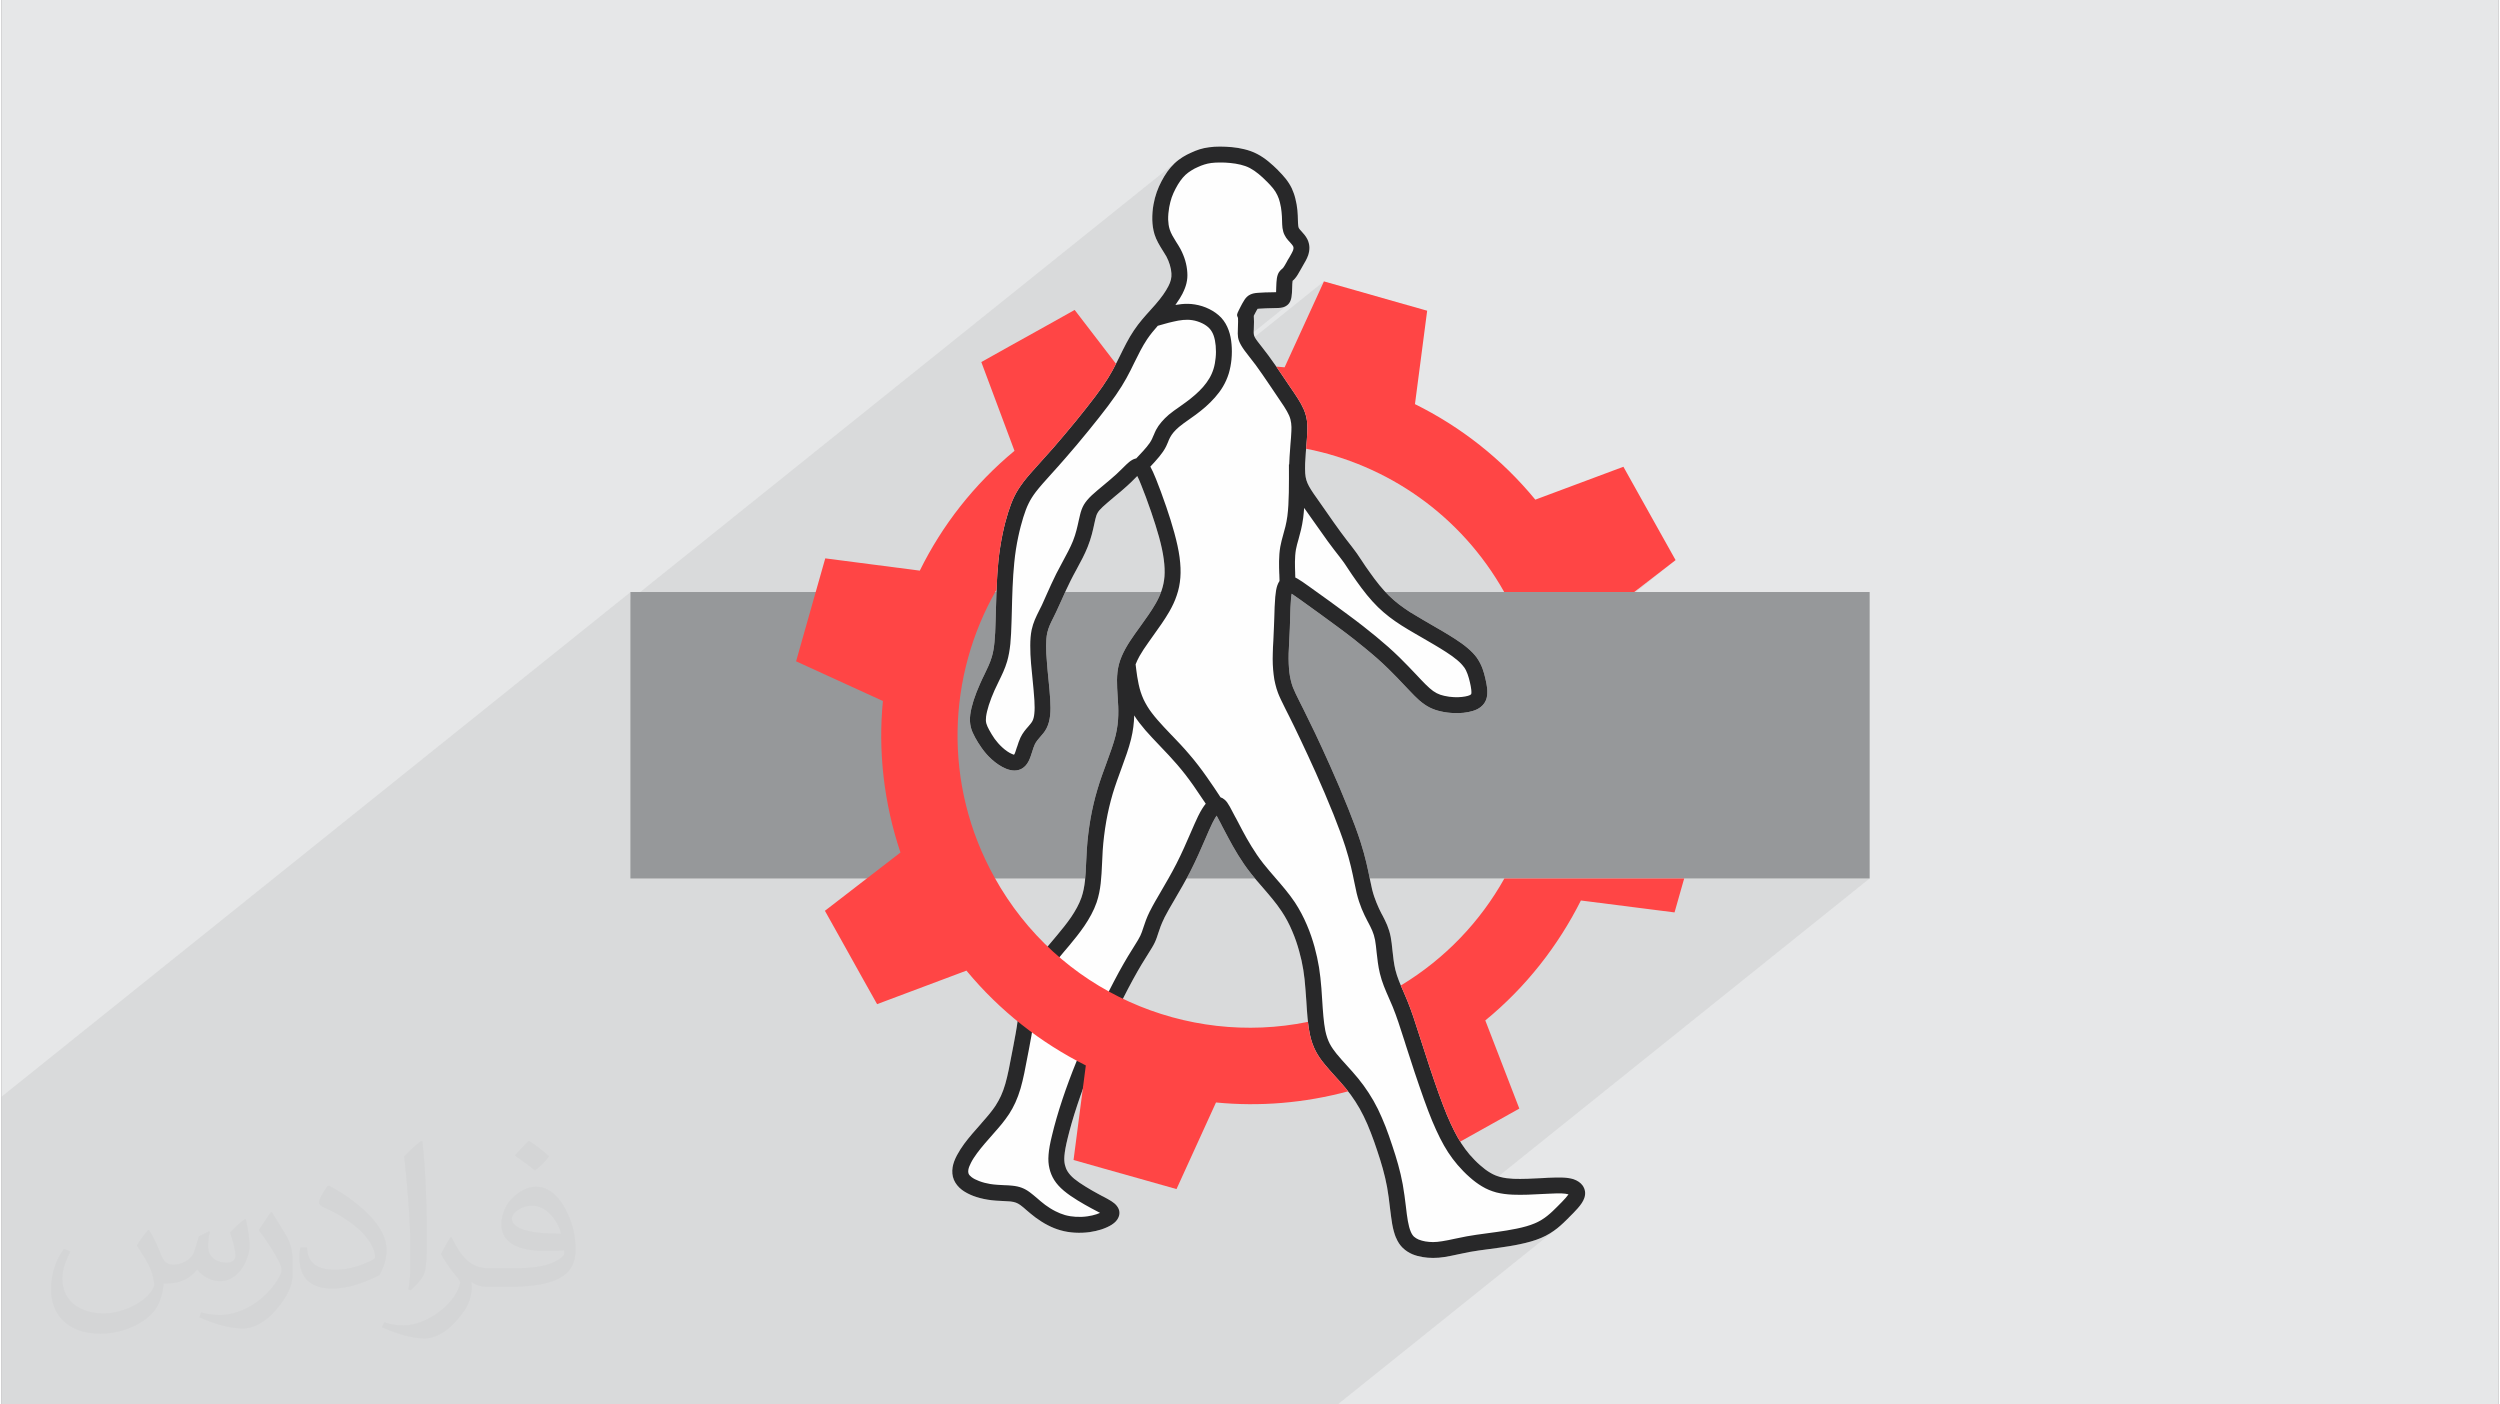 <?xml version="1.0" encoding="UTF-8"?>
<!DOCTYPE svg PUBLIC "-//W3C//DTD SVG 1.0//EN" "http://www.w3.org/TR/2001/REC-SVG-20010904/DTD/svg10.dtd">
<!-- Creator: CorelDRAW 2017 -->
<svg xmlns="http://www.w3.org/2000/svg" xml:space="preserve" width="356px" height="200px" version="1.0" shape-rendering="geometricPrecision" text-rendering="geometricPrecision" image-rendering="optimizeQuality" fill-rule="evenodd" clip-rule="evenodd"
viewBox="0 0 35600 20025"
 xmlns:xlink="http://www.w3.org/1999/xlink">
 <rect x="0" y="0" width="35600" height="20025" fill="#808080" stroke="none"/>
 <g id="Layer_x0020_1">
  <g id="_2216088033312">
   <path fill="#E6E7E8" d="M0 0l35600 0 0 20025 -35600 0 0 -20025z"/>
   <path fill="#373435" fill-opacity="0.031" d="M2102 17538c67,103 111,202 155,311 31,64 48,183 198,183 44,0 107,-14 163,-45 63,-33 111,-82 135,-159l61 -201 145 -72 10 10c-19,76 -24,148 -24,206 0,169 145,233 262,233 68,0 128,-33 128,-95 0,-81 -34,-216 -78,-338 68,-68 136,-136 214,-191l12 6c34,144 53,286 53,381 0,92 -41,195 -75,263 -70,132 -194,237 -344,237 -114,0 -240,-57 -327,-163l-5 0c-83,101 -209,194 -412,194l-63 0c-10,134 -39,229 -82,313 -122,237 -480,404 -817,404 -470,0 -705,-272 -705,-632 0,-223 72,-431 184,-577l92 37c-70,134 -116,261 -116,385 0,338 274,499 591,499 293,0 657,-188 722,-404 -24,-237 -114,-348 -250,-565 42,-72 95,-144 160,-220l13 0zm5414 -1273c99,62 196,136 290,221 -53,74 -118,142 -201,201 -94,-76 -189,-142 -286,-212 66,-74 131,-146 197,-210zm51 925c-160,0 -291,105 -291,183 0,167 320,219 702,217 -48,-196 -215,-400 -411,-400zm-359 894c208,0 390,-6 528,-41 155,-39 286,-118 286,-171 0,-15 0,-31 -5,-46 -87,9 -186,9 -274,9 -281,0 -496,-64 -581,-223 -22,-43 -36,-93 -36,-148 0,-153 65,-303 181,-406 97,-84 204,-138 313,-138 196,0 354,159 463,408 60,136 101,292 101,490 0,132 -36,243 -118,326 -153,148 -434,204 -865,204l-197 0 0 0 -51 0c-106,0 -184,-19 -244,-66l-10 0c2,24 5,49 5,72 0,97 -32,220 -97,319 -192,286 -400,410 -579,410 -182,0 -405,-70 -606,-161l36 -70c66,27 155,45 279,45 325,0 751,-313 804,-617 -12,-25 -33,-58 -65,-93 -94,-113 -155,-208 -211,-307 49,-95 92,-171 134,-239l16 -2c139,282 265,445 546,445l43 0 0 0 204 0zm-1406 299c24,-130 26,-276 26,-412l0 -202c0,-377 -48,-925 -87,-1281 68,-75 163,-161 238,-219l21 6c51,449 64,971 64,1450 0,126 -5,250 -17,340 -8,114 -73,200 -214,332l-31 -14zm-1447 -596c7,177 94,317 397,317 189,0 349,-49 526,-133 31,-15 48,-33 48,-50 0,-111 -84,-257 -228,-391 -138,-126 -322,-237 -494,-311 -58,-25 -77,-52 -77,-76 0,-52 68,-159 123,-235l20 -2c196,103 416,255 579,426 148,157 240,315 240,488 0,128 -39,250 -102,361 -216,109 -446,191 -674,191 -276,0 -465,-129 -465,-434 0,-33 0,-85 12,-151l95 0zm-500 -502l172 278c63,103 121,214 121,391l0 227c0,183 -117,379 -306,572 -147,132 -278,188 -399,188 -180,0 -386,-56 -623,-159l26 -70c76,21 163,37 270,37 341,-2 690,-251 850,-556 19,-35 27,-68 27,-91 0,-35 -20,-74 -34,-109 -87,-165 -184,-315 -291,-453 56,-88 111,-173 172,-257l15 2z"/>
   <path fill="#373435" fill-opacity="0.078" d="M8840 20025l23 0 48 0 126 0 51 0 0 0 114 0 72 0 51 0 9 0 44 0 55 0 10 0 76 0 5 0 0 0 13 0 77 0 73 0 102 0 177 0 35 0 88 0 74 0 12 0 213 0 8 0 72 0 51 0 68 0 102 0 6 0 40 0 158 0 8 0 37 0 10 0 52 0 14 0 48 0 25 0 192 0 53 0 89 0 75 0 34 0 60 0 1 0 45 0 126 0 34 0 114 0 39 0 32 0 19 0 0 0 80 0 59 0 6 0 85 0 3 0 24 0 75 0 34 0 139 0 24 0 34 0 39 0 35 0 16 0 0 0 161 0 1 0 55 0 1 0 53 0 219 0 408 0 11 0 72 0 47 0 0 0 92 0 183 0 413 0 0 0 4 0 427 0 169 0 140 0 116 0 235 0 187 0 203 0 217 0 59 0 53 0 83 0 120 0 107 0 7 0 296 0 36 0 188 0 0 0 86 0 51 0 120 0 14 0 40 0 76 0 0 0 121 0 20 0 94 0 139 0 125 0 42 0 82 0 104 0 87 0 41 0 143 0 13 0 65 0 162 0 9 0 36 0 207 0 5 0 88 0 0 0 38 0 0 0 25 0 2635 -2114 497 -399 23 -18 21 -19 21 -19 21 -19 19 -19 20 -19 18 -18 19 -18 0 -1 18 -18 17 -17 17 -17 17 -17 16 -17 15 -16 15 -16 14 -15 1 -2 16 -18 15 -19 13 -18 13 -18 11 -18 10 -18 8 -18 7 -18 0 0 0 -1 0 -1 0 0 1 -1 0 -1 0 0 1 -1 6 -24 3 -24 1 -23 -2 -22 -5 -22 -7 -21 -10 -20 -12 -19 0 0 -12 -14 -12 -14 -15 -13 -15 -11 -16 -10 -18 -10 -19 -8 -19 -8 -9 -3 -17 -4 -17 -5 -18 -3 -19 -3 -20 -3 -21 -2 -21 -1 -23 -1 -21 -1 -22 0 -23 0 -24 0 -25 1 -26 1 -27 1 -28 1 -87 5 -51 2 -52 3 -54 2 -53 2 -53 2 -52 0 -50 0 -48 -1 -26 -2 -25 -2 -24 -2 -23 -3 -23 -3 -22 -4 -21 -5 -21 -5 -19 -5 -11 -3 5294 -4248 -5207 0 -1919 0 -11 -50 -11 -56 -13 -59 -15 -63 -16 -67 -20 -71 -21 -75 -25 -81 -18 -54 -19 -56 -21 -58 -22 -60 -22 -60 -12 -33 4606 -3696 -590 455 -1854 0 -121 -203 -131 -193 -140 -183 -149 -174 -157 -164 -164 -155 -172 -144 -178 -134 -185 -124 -190 -114 -196 -103 -200 -92 -205 -81 -209 -71 -212 -59 -215 -49 3 -36 2 -26 2 -26 2 -25 2 -26 2 -25 1 -26 0 0 2 -26 1 -27 0 -19 1 -18 0 -19 0 -18 -1 -19 -1 -18 -1 -19 -2 -19 -3 -20 -3 -20 -5 -21 0 0 -5 -21 -6 -21 -7 -22 -1 0 -8 -22 0 -1 -9 -23 -18 -37 -20 -38 -22 -39 -25 -40 -25 -41 -28 -41 -29 -42 -29 -43 -106 -157 -11 -16 -11 -16 -3 -4 -8 -13 -10 -14 0 0 72 -57 561 -1225 -988 793 -3 -6 -4 -12 -3 -11 -2 -12 -1 -12 0 -13 0 -2 0 -2 479 -385 15 -13 12 -16 11 -17 9 -19 7 -22 5 -25 3 -15 1 -15 2 -17 1 -17 1 -17 1 -18 0 -18 1 -16 0 -3 0 -13 1 -14 0 -14 1 -12 0 -13 1 -11 1 -10 2 -9 0 -1 0 -1 0 0 1 -1 0 0 0 -1 -500 402 0 0 0 -1 -406 325 0 -1 403 -324 -1 0 -1 1 -1 0 0 0 -1 0 538 -431 11 -13 10 -13 10 -14 9 -15 10 -15 9 -16 9 -17 10 -17 38 -67 11 -18 10 -18 11 -19 10 -18 9 -19 9 -18 8 -20 7 -19 4 -14 4 -14 3 -15 2 -14 2 -14 1 -14 1 -14 0 -13 -1 -15 -2 -14 -2 -15 -4 -14 -3 -14 -5 -13 -5 -14 -6 -13 -10 -18 -10 -16 -10 -15 -11 -15 -11 -14 -11 -13 -12 -12 -11 -13 -18 -20 -4 -4 -2 -3 -3 -4 -2 -3 -3 -3 -2 -3 -2 -3 -1 -3 -1 -3 -2 -3 -1 -3 -1 -4 -1 -4 -1 -4 0 -5 -1 -4 -1 -9 -1 -9 0 -9 -1 -10 0 -11 -1 -12 0 -12 -1 -12 0 -16 -1 -16 0 -16 -1 -17 -1 -18 -1 -17 -1 -19 -2 -18 0 -1 -2 -20 -3 -21 -3 -21 -3 -21 -4 -21 -4 -21 -5 -21 -5 -20 -5 -19 -5 -19 -6 -19 -6 -18 -7 -19 -7 -18 -7 -18 -8 -17 -10 -19 -9 -18 -10 -17 -11 -18 -11 -17 -12 -17 -12 -16 -13 -17 -12 -15 -13 -16 -13 -15 -14 -15 -13 -14 -14 -15 -15 -15 -15 -15 0 -1 -15 -15 -16 -15 -16 -15 -16 -15 -17 -16 -18 -15 -17 -15 -18 -15 -20 -16 -19 -15 -20 -15 -21 -14 -20 -13 -21 -13 -22 -13 -21 -11 -23 -11 -22 -11 -23 -9 -22 -9 -23 -8 -23 -7 -23 -6 -23 -6 -22 -6 -23 -4 -22 -5 -22 -3 -22 -4 -23 -3 -22 -2 -22 -3 -22 -2 -21 -1 -21 -2 -22 -1 -21 -1 -21 -1 -21 0 -20 0 -21 0 -20 1 -21 0 -19 2 -19 1 -19 2 -19 2 -18 2 -18 2 -18 3 -18 4 -17 3 -16 4 -17 4 -16 5 -16 4 -15 5 -15 5 -15 6 -15 5 -15 6 -15 6 -15 7 -14 7 -15 6 -15 8 -15 7 -15 8 -15 8 -15 8 -15 8 -14 9 -15 10 -16 10 -15 11 -15 11 -15 11 -7801 6260 0 -110 -8966 7193 0 111 0 7 0 33 0 50 0 79 0 115 0 7 0 2 0 26 0 58 0 51 0 28 0 112 0 32 0 26 0 106 0 81 0 73 0 168 0 84 0 145 0 1 0 6 0 202 0 17 0 129 0 46 0 0 0 17 0 2 0 145 0 41 0 60 0 0 0 27 0 48 0 7 0 48 0 0 0 11 0 37 0 70 0 25 0 25 0 23 0 39 0 37 0 41 0 1 0 35 0 12 0 16 0 27 0 99 0 29 0 93 0 34 0 1 0 6 0 1 0 32 0 30 0 27 0 10 0 55 0 34 0 26 0 10 0 2 0 34 0 2 0 16 0 3 0 1 0 2 0 1 0 1 0 0 0 0 0 3 0 31 0 22 0 3 0 15 0 20 0 48 0 14 0 53 0 13 0 34 0 9 0 22 0 6 0 74 0 10 0 45 0 72 0 9 0 9 0 2 0 1 0 77 0 1 0 21 0 0 0 98 0 3 0 21 0 8 0 32 0 8 0 1 0 7 0 8 0 2 0 3 0 27 0 2 0 34 0 0 0 79 0 9 0 49 0 3 0 9 0 6 0 10 0 5 0 4 0 10 0 26 0 62 0 2 0 57 0 41 0 13 14 0 52 0 180 0 37 0 36 0 169 0 1 0 116 0 49 0 168 0 44 0 15 0 72 0 61 0 118 0 9 0 59 0 30 0 100 0 43 0 35 0 58 0 108 0 43 0 31 0 2 0 5 0 19 0 39 0 28 0 70 0 52 0 72 0 78 0 27 0 54 0 20 0 64 0 148 0 4 0 49 0 47 0 136 0 32 0 45 0 62 0 56 0 13 0 20 0 0 0 17 0 3 0 36 0 38 0 6 0 35 0 22 0 18 0 38 0 4 0 9 0 26 0 49 0 1 0 23 0 4 0 133 0 5 0 5 0 150 0 166 0 9 0 74 0 16 0 2 0 72 0 0 0 49 0 104 0 6 0 20 0 56 0 8 0 66 0 41 0 7 0 7 0 166 0 30 0 4 0 90 0 5 0 120 0 42 0 82 0 8 0 12 0 38 0 63 0 21 0 11 0 181 0 19 0 74 0 62 0 44 0 169 0 12 0 12 0 5 0 25 0 103 0 69 0 87 0 34 0 3 0 147 0 92 0 8 0 48 0 24 0 5 0 0 0 17 0 22 0 141 0 85 0 39 0 157 0 99 0 65 0 37 0 2 0 103 0 63 0 28 0 44 0 3 0 51 0 80 0 27 0 1 0 7 0 14 0 2 0 47 0 1 0 51 0 1 0 28 0 117 0 3 0 93 0 14 0 16 0 27 0 80 0 7 0 1 0 29 0 116 0 17 0 1 0 23 0 35 0 79 0 28 0 1 0 1 0 43 0 61 0 74 0 27 0 0 0 97 0 14 0 7 0 59 0 17 0 2 0 7 0 38 0 71 0 4 0 125 0 32 0 9 0 75 0 87 0 58 0zm10184 0l0 0 0 0zm-394 -16388l-667 535 652 -523 15 -12zm-229 465l-476 382 -69 55m-3 196l479 -385m68 -229l1 -19m7 -100l1 0 0 0 3 -3 4 -3 3 -3 4 -3 3 -4 4 -4 5 -4 4 -5"/>
   <g>
    <rect fill="#96989A" x="8966" y="8441" width="17669" height="4084"/>
    <path fill="#FEFEFE" fill-rule="nonzero" d="M16437 3335c-19,-63 -28,-130 -30,-198 -2,-77 5,-153 17,-221 11,-63 27,-121 46,-176 20,-56 42,-106 67,-153 25,-49 54,-96 86,-142l0 0c31,-42 64,-81 101,-116 38,-36 78,-65 119,-91 38,-24 79,-44 119,-62 39,-18 78,-34 119,-47 42,-13 86,-23 136,-29 47,-7 100,-10 156,-10 54,0 112,3 169,8 59,6 119,15 178,30 61,15 123,36 182,67 58,30 113,68 164,110 48,39 93,82 133,121l0 1c40,40 76,79 109,120 35,44 64,89 88,139 21,46 39,96 51,147 14,54 24,112 29,166l0 1c5,50 6,96 7,137 1,33 2,63 5,84 2,13 4,23 8,30 4,8 10,16 19,26l18 20c30,33 62,68 86,116 17,35 26,73 28,112 1,36 -5,74 -17,112 -18,52 -46,100 -75,149l-38 67c-26,46 -49,88 -78,120 -12,14 -21,22 -30,29 -1,1 -2,1 -2,4 -4,22 -5,59 -6,96 -1,49 -3,98 -10,136 -13,70 -41,108 -94,134 -38,17 -73,19 -122,20l-41 1c-64,2 -146,3 -203,8l-23 2 0 1c-9,13 -22,37 -35,62l-19 37 0 2c2,19 3,48 3,82 -1,39 -2,82 -3,116l-1 9c-1,39 -2,66 17,99 17,31 54,78 99,135 27,34 57,72 95,124 68,91 134,190 200,287l106 157c80,116 153,222 196,321 27,63 40,118 47,171 6,50 6,99 4,149 -3,72 -8,137 -14,207l-7 85c-4,56 -8,113 -10,160 -1,50 -2,99 1,141 3,38 8,69 17,98 8,28 21,56 38,88 34,62 88,138 155,232 13,20 98,139 98,140 62,90 129,185 197,278 58,79 113,150 155,203l40 53c33,43 46,63 76,108l33 49c26,41 64,97 109,159 43,62 92,127 139,185 46,57 92,107 138,152 47,46 94,86 143,124 50,38 102,74 157,110 55,34 119,72 191,114l91 53c122,70 253,146 358,214 70,45 130,88 180,131 54,45 98,91 133,139l0 1c36,51 61,102 80,153 18,47 30,96 41,143 11,46 20,92 25,136 5,51 4,99 -7,142 -14,52 -42,93 -82,125 -33,27 -72,46 -117,59 -39,12 -83,21 -132,26 -45,4 -94,6 -146,3 -57,-2 -119,-10 -179,-24 -54,-12 -107,-30 -157,-55 -54,-28 -102,-62 -150,-104 -44,-39 -87,-83 -134,-133l-65 -68c-72,-77 -152,-161 -239,-246 -54,-53 -107,-102 -159,-148 -49,-43 -104,-90 -164,-139 -61,-51 -118,-97 -176,-142 -63,-49 -135,-104 -222,-168 -64,-48 -151,-112 -243,-178 -121,-88 -225,-163 -297,-214 -50,-35 -89,-63 -118,-82 -4,19 -6,41 -9,66 -7,79 -10,186 -13,292l-4 133c-3,72 -6,132 -9,187 -3,65 -7,125 -8,175 -1,50 -1,98 1,145 2,42 5,84 10,127 5,39 11,75 20,110 8,35 18,68 30,100 22,56 49,110 99,211l0 0 52 103c44,89 101,204 165,338 63,134 136,290 215,468 86,192 177,405 258,608 68,169 129,332 175,475 71,221 104,388 132,524 11,55 21,104 33,154 18,72 40,135 63,191 23,58 47,107 70,152l16 29c47,92 90,174 116,305 11,57 18,123 25,193 10,90 20,188 41,274 26,107 71,210 117,314 17,39 34,78 55,130 61,149 111,305 176,509l19 59c39,123 83,258 123,379 44,131 88,262 130,378 40,111 78,210 115,301 37,87 71,162 105,229 34,67 68,127 103,181 35,54 73,105 116,156 46,53 97,106 150,152 46,41 94,78 142,106 48,29 95,49 147,62 54,15 115,22 185,26 124,5 280,-3 413,-10l87 -5c77,-3 141,-5 196,-3 62,2 112,9 156,22l9 3c53,19 97,48 126,88l0 0c35,50 47,109 26,175 -1,2 -2,3 -2,5 -16,48 -50,96 -93,145l0 0c-38,43 -82,88 -130,135l0 1c-49,48 -101,100 -162,149 -65,51 -140,100 -233,139 -90,38 -193,66 -298,88 -101,22 -204,37 -294,50l-155 21c-100,13 -186,25 -270,40 -45,9 -104,21 -160,33l0 0c-71,15 -138,30 -198,39 -56,9 -109,13 -162,13 -52,0 -101,-4 -148,-12 -50,-8 -99,-21 -146,-40 -50,-21 -97,-51 -138,-90 -40,-39 -72,-86 -97,-147l-1 0c-22,-54 -40,-118 -54,-197 -11,-67 -21,-144 -31,-226 -11,-98 -24,-203 -41,-296 -16,-88 -37,-176 -61,-263 -25,-90 -52,-176 -81,-261 -28,-85 -58,-171 -91,-255 -31,-81 -65,-160 -102,-235 -36,-74 -75,-142 -117,-207 -42,-65 -87,-127 -136,-186 -49,-60 -105,-122 -160,-182 -51,-57 -101,-112 -143,-164 -49,-60 -92,-119 -127,-187 -36,-70 -65,-148 -85,-246 -28,-137 -39,-307 -49,-473 -4,-51 -7,-103 -12,-161 -7,-102 -17,-193 -31,-280 -14,-88 -33,-174 -59,-266 -25,-92 -57,-188 -99,-285 -40,-96 -90,-192 -151,-283 -77,-117 -175,-230 -269,-339 -60,-69 -120,-137 -169,-201 -71,-89 -131,-179 -185,-266 -54,-88 -98,-168 -137,-241 -44,-81 -72,-137 -98,-185l1 0c-28,-53 -52,-99 -70,-132 -17,25 -36,59 -60,106 -31,64 -66,143 -104,233 -60,139 -131,301 -207,450 -69,136 -151,276 -224,401 -60,102 -114,195 -151,268l1 0c-45,91 -67,156 -85,212 -16,50 -30,94 -53,142 -23,48 -53,95 -94,160 -51,81 -121,192 -215,364 -87,160 -199,379 -312,619 -100,208 -198,426 -279,624 -79,192 -145,371 -198,531 -66,196 -112,363 -143,490 -27,110 -41,189 -46,250 -4,54 -1,93 7,128 8,34 20,66 40,97 21,33 50,66 91,101 45,37 105,78 168,116 63,40 130,76 186,107l54 29 0 -1c97,52 160,85 199,134 44,55 51,112 24,171 -17,39 -51,73 -98,103 -37,23 -87,46 -144,65 -50,16 -106,29 -167,38 -66,9 -138,12 -210,8 -67,-4 -136,-14 -202,-33 -63,-17 -124,-42 -180,-71 -66,-33 -125,-72 -177,-110 -51,-38 -95,-76 -135,-110 -29,-26 -56,-49 -81,-67 -22,-16 -42,-28 -64,-36 -22,-9 -48,-14 -80,-18 -29,-3 -64,-4 -101,-6 -69,-3 -146,-6 -227,-20 -68,-11 -138,-29 -200,-52 -63,-24 -120,-54 -165,-88 -53,-41 -91,-89 -114,-143 -23,-56 -28,-115 -18,-179l0 0c9,-55 31,-113 62,-171 29,-55 65,-110 104,-164 71,-95 156,-192 234,-279l20 -24c38,-43 74,-84 108,-126 32,-40 62,-79 88,-119l0 -1c26,-40 50,-84 73,-133 23,-51 44,-107 62,-170 35,-121 65,-278 92,-424l22 -113c25,-132 48,-252 62,-361 5,-36 9,-80 14,-123 10,-93 20,-183 41,-275l0 0c16,-69 37,-136 66,-204 29,-67 64,-133 108,-200 68,-105 155,-209 260,-333l73 -87c66,-79 138,-167 201,-259 60,-89 114,-184 148,-282 51,-150 59,-317 66,-497 3,-65 6,-130 10,-188 9,-142 27,-290 53,-441 25,-138 57,-279 99,-417 38,-130 85,-255 129,-375 51,-141 101,-275 129,-390 25,-105 36,-200 38,-287 3,-88 -2,-173 -8,-253l-1 -15c-10,-167 -20,-313 19,-462 21,-78 54,-152 95,-226 39,-70 86,-140 137,-212l72 -100c77,-107 157,-218 216,-321 37,-64 67,-127 88,-192 21,-62 35,-127 41,-199 5,-73 2,-153 -10,-243 -12,-95 -35,-200 -68,-321 -30,-108 -70,-234 -112,-357 -50,-146 -102,-285 -142,-383 -22,-56 -40,-98 -56,-128l-45 45c-27,27 -57,58 -99,95 -52,48 -120,105 -186,159 -60,51 -118,99 -163,141 -36,34 -58,59 -72,84 -14,23 -23,51 -32,88 -3,11 -9,40 -16,71 -19,90 -44,202 -94,327 -42,106 -100,214 -159,322 -30,55 -60,110 -86,163 -47,93 -90,190 -129,278 -24,54 -46,104 -75,164 -18,38 -29,60 -40,82 -39,77 -71,142 -88,219 -11,53 -15,113 -16,180 0,69 4,149 12,236 6,85 13,155 20,224 11,110 22,218 27,310 5,83 6,157 -1,222 -8,71 -24,134 -52,188 -26,50 -58,86 -90,122 -28,32 -58,66 -77,107 -14,29 -25,65 -36,100l0 0c-31,99 -62,196 -149,245 -67,38 -146,33 -225,1 -70,-28 -144,-79 -206,-135 -54,-49 -101,-104 -140,-159 -39,-54 -70,-106 -95,-152 -27,-50 -48,-94 -61,-146 -13,-54 -17,-110 -8,-181 8,-60 25,-131 48,-203 25,-77 57,-158 91,-234 23,-53 42,-91 60,-128 42,-87 83,-170 108,-256 19,-62 30,-129 38,-209 9,-84 13,-181 16,-300l4 -138c6,-224 12,-491 36,-721 15,-143 36,-272 60,-387 24,-116 51,-217 78,-302 27,-86 54,-159 88,-229 34,-70 75,-134 127,-203l0 -1c63,-83 142,-170 240,-279 62,-69 132,-146 197,-220 98,-114 211,-247 319,-379 101,-125 198,-247 274,-348 77,-102 134,-185 181,-261 46,-74 82,-141 117,-211 26,-50 38,-75 51,-102 60,-122 123,-251 200,-365 75,-112 158,-204 234,-288 28,-32 56,-62 73,-82 42,-48 79,-95 111,-140 30,-43 55,-84 74,-121l0 0c17,-33 29,-63 36,-94 7,-28 9,-57 7,-90 -2,-35 -9,-76 -22,-118 -12,-41 -29,-82 -50,-122 -15,-27 -34,-58 -54,-88 -44,-71 -89,-143 -117,-233z"/>
    <path fill="#282829" fill-rule="nonzero" d="M16437 3335c-19,-63 -28,-130 -30,-198 -2,-77 5,-153 17,-221 11,-63 27,-121 46,-176 20,-56 42,-106 67,-153 25,-49 54,-96 86,-142l0 0c31,-42 64,-81 101,-116 38,-36 78,-65 119,-91 38,-24 79,-44 119,-62 39,-18 78,-34 119,-47 42,-13 86,-23 136,-29 47,-7 100,-10 156,-10 54,0 112,3 169,8 59,6 119,15 178,30 61,15 123,36 182,67 58,30 113,68 164,110 48,39 93,82 133,121l0 1c40,40 76,79 109,120 35,44 64,89 88,139 21,46 39,96 51,147 14,54 24,112 29,166l0 1c5,50 6,96 7,137 1,33 2,63 5,84 2,13 4,23 8,30 4,8 10,16 19,26l18 20c30,33 62,68 86,116 17,35 26,73 28,112 1,36 -5,74 -17,112 -18,52 -46,100 -75,149l-38 67c-26,46 -49,88 -78,120 -12,14 -21,22 -30,29 -1,1 -2,1 -2,4 -4,22 -5,59 -6,96 -1,49 -3,98 -10,136 -13,70 -41,108 -94,134 -38,17 -73,19 -122,20l-41 1c-64,2 -146,3 -203,8l-23 2 0 1c-9,13 -22,37 -35,62l-19 37 0 2c2,19 3,48 3,82 -1,39 -2,82 -3,116l-1 9c-1,39 -2,66 17,99 17,31 54,78 99,135 27,34 57,72 95,124 68,91 134,190 200,287l106 157c80,116 153,222 196,321 27,63 40,118 47,171 6,50 6,99 4,149 -3,72 -8,137 -14,207l-7 85c-4,56 -8,113 -10,160 -1,50 -2,99 1,141 3,38 8,69 17,98 8,28 21,56 38,88 34,62 88,138 155,232 13,20 98,139 98,140 62,90 129,185 197,278 58,79 113,150 155,203l40 53c33,43 46,63 76,108l33 49c26,41 64,97 109,159 43,62 92,127 139,185 46,57 92,107 138,152 47,46 94,86 143,124 50,38 102,74 157,110 55,34 119,72 191,114l91 53c122,70 253,146 358,214 70,45 130,88 180,131 54,45 98,91 133,139l0 1c36,51 61,102 80,153 18,47 30,96 41,143 11,46 20,92 25,136 5,51 4,99 -7,142 -14,52 -42,93 -82,125 -33,27 -72,46 -117,59 -39,12 -83,21 -132,26 -45,4 -94,6 -146,3 -57,-2 -119,-10 -179,-24 -54,-12 -107,-30 -157,-55 -54,-28 -102,-62 -150,-104 -44,-39 -87,-83 -134,-133l-65 -68c-72,-77 -152,-161 -239,-246 -54,-53 -107,-102 -159,-148 -49,-43 -104,-90 -164,-139 -61,-51 -118,-97 -176,-142 -63,-49 -135,-104 -222,-168 -64,-48 -151,-112 -243,-178 -121,-88 -225,-163 -297,-214 -50,-35 -89,-63 -118,-82 -4,19 -6,41 -9,66 -7,79 -10,186 -13,292l-4 133c-3,72 -6,132 -9,187 -3,65 -7,125 -8,175 -1,50 -1,98 1,145 2,42 5,84 10,127 5,39 11,75 20,110 8,35 18,68 30,100 22,56 49,110 99,211l0 0 52 103c44,89 101,204 165,338 63,134 136,290 215,468 86,192 177,405 258,608 68,169 129,332 175,475 71,221 104,388 132,524 11,55 21,104 33,154 18,72 40,135 63,191 23,58 47,107 70,152l16 29c47,92 90,174 116,305 11,57 18,123 25,193 10,90 20,188 41,274 26,107 71,210 117,314 17,39 34,78 55,130 61,149 111,305 176,509l19 59c39,123 83,258 123,379 44,131 88,262 130,378 40,111 78,210 115,301 37,87 71,162 105,229 34,67 68,127 103,181 35,54 73,105 116,156 46,53 97,106 150,152 46,41 94,78 142,106 48,29 95,49 147,62 54,15 115,22 185,26 124,5 280,-3 413,-10l87 -5c77,-3 141,-5 196,-3 62,2 112,9 156,22l9 3c53,19 97,48 126,88l0 0c35,50 47,109 26,175 -1,2 -2,3 -2,5 -16,48 -50,96 -93,145l0 0c-38,43 -82,88 -130,135l0 1c-49,48 -101,100 -162,149 -65,51 -140,100 -233,139 -90,38 -193,66 -298,88 -101,22 -204,37 -294,50l-155 21c-100,13 -186,25 -270,40 -45,9 -104,21 -160,33l0 0c-71,15 -138,30 -198,39 -56,9 -109,13 -162,13 -52,0 -101,-4 -148,-12 -50,-8 -99,-21 -146,-40 -50,-21 -97,-51 -138,-90 -40,-39 -72,-86 -97,-147l-1 0c-22,-54 -40,-118 -54,-197 -11,-67 -21,-144 -31,-226 -11,-98 -24,-203 -41,-296 -16,-88 -37,-176 -61,-263 -25,-90 -52,-176 -81,-261 -28,-85 -58,-171 -91,-255 -31,-81 -65,-160 -102,-235 -36,-74 -75,-142 -117,-207 -42,-65 -87,-127 -136,-186 -49,-60 -105,-122 -160,-182 -51,-57 -101,-112 -143,-164 -49,-60 -92,-119 -127,-187 -36,-70 -65,-148 -85,-246 -28,-137 -39,-307 -49,-473 -4,-51 -7,-103 -12,-161 -7,-102 -17,-193 -31,-280 -14,-88 -33,-174 -59,-266 -25,-92 -57,-188 -99,-285 -40,-96 -90,-192 -151,-283 -77,-117 -175,-230 -269,-339 -60,-69 -120,-137 -169,-201 -71,-89 -131,-179 -185,-266 -54,-88 -98,-168 -137,-241 -44,-81 -72,-137 -98,-185l1 0c-28,-53 -52,-99 -70,-132 -17,25 -36,59 -60,106 -31,64 -66,143 -104,233 -60,139 -131,301 -207,450 -69,136 -151,276 -224,401 -60,102 -114,195 -151,268l1 0c-45,91 -67,156 -85,212 -16,50 -30,94 -53,142 -23,48 -53,95 -94,160 -51,81 -121,192 -215,364 -87,160 -199,379 -312,619 -100,208 -198,426 -279,624 -79,192 -145,371 -198,531 -66,196 -112,363 -143,490 -27,110 -41,189 -46,250 -4,54 -1,93 7,128 8,34 20,66 40,97 21,33 50,66 91,101 45,37 105,78 168,116 63,40 130,76 186,107l54 29 0 -1c97,52 160,85 199,134 44,55 51,112 24,171 -17,39 -51,73 -98,103 -37,23 -87,46 -144,65 -50,16 -106,29 -167,38 -66,9 -138,12 -210,8 -67,-4 -136,-14 -202,-33 -63,-17 -124,-42 -180,-71 -66,-33 -125,-72 -177,-110 -51,-38 -95,-76 -135,-110 -29,-26 -56,-49 -81,-67 -22,-16 -42,-28 -64,-36 -22,-9 -48,-14 -80,-18 -29,-3 -64,-4 -101,-6 -69,-3 -146,-6 -227,-20 -68,-11 -138,-29 -200,-52 -63,-24 -120,-54 -165,-88 -53,-41 -91,-89 -114,-143 -23,-56 -28,-115 -18,-179l0 0c9,-55 31,-113 62,-171 29,-55 65,-110 104,-164 71,-95 156,-192 234,-279l20 -24c38,-43 74,-84 108,-126 32,-40 62,-79 88,-119l0 -1c26,-40 50,-84 73,-133 23,-51 44,-107 62,-170 35,-121 65,-278 92,-424l22 -113c25,-132 48,-252 62,-361 5,-36 9,-80 14,-123 10,-93 20,-183 41,-275l0 0c16,-69 37,-136 66,-204 29,-67 64,-133 108,-200 68,-105 155,-209 260,-333l73 -87c66,-79 138,-167 201,-259 60,-89 114,-184 148,-282 51,-150 59,-317 66,-497 3,-65 6,-130 10,-188 9,-142 27,-290 53,-441 25,-138 57,-279 99,-417 38,-130 85,-255 129,-375 51,-141 101,-275 129,-390 25,-105 36,-200 38,-287 3,-88 -2,-173 -8,-253l-1 -15c-10,-167 -20,-313 19,-462 21,-78 54,-152 95,-226 39,-70 86,-140 137,-212l72 -100c77,-107 157,-218 216,-321 37,-64 67,-127 88,-192 21,-62 35,-127 41,-199 5,-73 2,-153 -10,-243 -12,-95 -35,-200 -68,-321 -30,-108 -70,-234 -112,-357 -50,-146 -102,-285 -142,-383 -22,-56 -40,-98 -56,-128l-45 45c-27,27 -57,58 -99,95 -52,48 -120,105 -186,159 -60,51 -118,99 -163,141 -36,34 -58,59 -72,84 -14,23 -23,51 -32,88 -3,11 -9,40 -16,71 -19,90 -44,202 -94,327 -42,106 -100,214 -159,322 -30,55 -60,110 -86,163 -47,93 -90,190 -129,278 -24,54 -46,104 -75,164 -18,38 -29,60 -40,82 -39,77 -71,142 -88,219 -11,53 -15,113 -16,180 0,69 4,149 12,236 6,85 13,155 20,224 11,110 22,218 27,310 5,83 6,157 -1,222 -8,71 -24,134 -52,188 -26,50 -58,86 -90,122 -28,32 -58,66 -77,107 -14,29 -25,65 -36,100l0 0c-31,99 -62,196 -149,245 -67,38 -146,33 -225,1 -70,-28 -144,-79 -206,-135 -54,-49 -101,-104 -140,-159 -39,-54 -70,-106 -95,-152 -27,-50 -48,-94 -61,-146 -13,-54 -17,-110 -8,-181 8,-60 25,-131 48,-203 25,-77 57,-158 91,-234 23,-53 42,-91 60,-128 42,-87 83,-170 108,-256 19,-62 30,-129 38,-209 9,-84 13,-181 16,-300l4 -138c6,-224 12,-491 36,-721 15,-143 36,-272 60,-387 24,-116 51,-217 78,-302 27,-86 54,-159 88,-229 34,-70 75,-134 127,-203l0 -1c63,-83 142,-170 240,-279 62,-69 132,-146 197,-220 98,-114 211,-247 319,-379 101,-125 198,-247 274,-348 77,-102 134,-185 181,-261 46,-74 82,-141 117,-211 26,-50 38,-75 51,-102 60,-122 123,-251 200,-365 75,-112 158,-204 234,-288 28,-32 56,-62 73,-82 42,-48 79,-95 111,-140 30,-43 55,-84 74,-121l0 0c17,-33 29,-63 36,-94 7,-28 9,-57 7,-90 -2,-35 -9,-76 -22,-118 -12,-41 -29,-82 -50,-122 -15,-27 -34,-58 -54,-88 -44,-71 -89,-143 -117,-233zm2135 3907c-4,51 -8,100 -14,145 -17,126 -43,218 -66,301 -15,51 -28,98 -37,146 -20,115 -14,246 -11,331l0 11c1,22 2,41 2,58 10,5 20,10 30,16 42,24 94,60 168,113 89,63 201,143 298,214 77,55 160,117 245,180 86,63 159,119 226,171 72,56 130,103 182,146 53,44 108,91 169,144 57,51 113,102 167,155 80,78 167,170 246,253l0 0 64 68c44,46 83,86 120,118 33,30 67,54 102,72 33,17 69,29 106,37 47,11 94,17 139,19l0 0c41,2 79,1 113,-3 33,-3 62,-9 87,-16 19,-6 33,-12 41,-19 3,-2 5,-5 6,-8 3,-13 3,-34 0,-59 -3,-33 -11,-70 -20,-109 -9,-38 -19,-77 -33,-115 -13,-36 -29,-70 -51,-100l-1 0c-24,-33 -55,-66 -95,-99 -43,-37 -95,-74 -157,-114 -103,-67 -230,-140 -347,-208l-92 -53c-70,-40 -134,-79 -198,-119 -63,-40 -120,-80 -175,-122 -56,-43 -109,-89 -162,-140 -52,-51 -103,-108 -156,-172 -51,-63 -103,-132 -148,-196 -45,-63 -85,-123 -113,-165l-33 -50c-27,-41 -39,-59 -67,-95l-39 -51c-40,-51 -93,-119 -159,-209 -57,-78 -131,-183 -200,-282l-98 -139 -39 -55zm-351 1041l0 -1c0,-21 -1,-50 -3,-97l-1 -11c-3,-96 -9,-243 15,-379 10,-57 25,-111 41,-169 22,-76 46,-161 60,-268 25,-189 23,-462 22,-736l4 0 1 -23c2,-61 6,-117 10,-168l6 -87c7,-75 12,-144 14,-198 2,-38 2,-74 -3,-112 -4,-35 -13,-71 -29,-109 -33,-76 -101,-175 -176,-284l-106 -157c-68,-99 -135,-200 -194,-279 -27,-37 -61,-80 -92,-119 -48,-61 -88,-113 -116,-162 -53,-91 -50,-144 -47,-222l0 -8c2,-35 3,-76 3,-108 0,-22 0,-41 -1,-53 -20,-43 -18,-48 10,-107l0 0c8,-16 22,-44 33,-65 13,-26 30,-56 47,-82l0 -1c24,-36 46,-59 84,-78 32,-15 64,-22 111,-25 51,-5 143,-7 215,-8l43 -1c1,-21 2,-45 2,-70 2,-46 3,-91 9,-127l0 0c14,-84 44,-110 79,-140l9 -8c11,-12 28,-43 48,-78 3,-7 36,-67 41,-71 22,-39 45,-78 55,-106l0 -1c4,-12 6,-23 5,-32 0,-8 -2,-14 -5,-21 -8,-17 -30,-40 -49,-62l-23 -25c-20,-23 -37,-46 -50,-74 -15,-29 -24,-61 -30,-101 -4,-32 -5,-67 -6,-107 -1,-37 -2,-78 -7,-121 -4,-42 -11,-88 -23,-133l0 -1c-9,-37 -21,-73 -37,-105 -16,-35 -36,-66 -60,-96 -25,-32 -56,-64 -91,-100l-1 0c-35,-36 -74,-73 -116,-107 -39,-32 -81,-61 -124,-84 -42,-22 -87,-37 -132,-48 -48,-12 -98,-19 -146,-24 -51,-5 -101,-8 -147,-7 -45,0 -87,2 -126,7l0 0c-36,5 -68,12 -99,22 -32,10 -62,22 -92,36 -31,13 -62,29 -93,49 -29,18 -58,39 -84,63 -25,24 -49,52 -72,84 -24,33 -47,72 -69,114 -21,40 -39,80 -54,122 -14,43 -27,89 -36,141 -10,57 -16,118 -15,176 2,48 8,95 21,137 19,62 56,121 92,179 21,33 42,65 62,102 29,55 52,111 68,165 17,58 27,116 30,169 4,55 0,105 -12,155 -11,47 -29,94 -55,145l1 0c-24,46 -55,96 -92,148l-12 17c28,-5 58,-9 88,-12 60,-6 123,-6 190,5 69,11 141,33 206,66 63,31 121,72 168,121 49,53 84,114 108,182 23,63 35,130 41,200 6,68 6,141 -1,214 -7,70 -20,139 -39,202 -21,67 -48,128 -82,185 -32,55 -71,106 -114,155 -41,47 -87,92 -134,134 -47,41 -95,79 -141,113 -32,24 -67,49 -101,72 -49,35 -96,67 -137,102 -29,25 -55,50 -77,76 -21,25 -38,50 -50,73 -11,20 -18,38 -26,56l1 0c-18,44 -37,91 -78,150 -29,43 -70,92 -116,143 -21,24 -42,46 -63,68 24,42 49,99 81,177 42,104 95,247 146,396 42,121 82,250 115,370 36,131 61,246 75,350 14,107 18,202 11,290 -7,90 -24,174 -52,254 -26,79 -62,155 -107,233 -66,114 -148,229 -228,340l-70 99c-47,66 -90,130 -125,192 -22,40 -41,79 -56,118l9 75c5,38 9,72 14,100 5,32 11,67 20,108 8,38 18,75 29,110 12,36 25,71 41,106 16,33 34,67 54,100 20,33 42,65 66,96 25,34 52,65 79,97 26,30 57,63 90,100 35,38 70,73 106,112l14 14c75,78 161,168 243,265 44,50 86,103 128,157 39,50 79,105 119,162 75,106 138,200 199,294 20,6 40,17 60,35 25,21 46,52 72,98 23,41 50,93 82,155l1 0c31,60 67,129 96,183 39,73 82,151 130,228 48,79 103,161 170,246 52,66 107,129 162,193 100,115 203,234 288,361 68,104 124,212 170,320 46,106 81,213 109,313 27,100 48,195 64,292 15,97 26,194 34,298 4,47 7,105 11,164 10,159 21,322 45,442 16,75 37,134 64,187 28,52 62,99 101,148l1 0c41,51 88,102 135,154 55,60 111,123 168,192 54,66 103,134 150,206 47,72 91,149 131,230 39,80 75,165 110,253 33,85 64,175 94,266 31,91 59,182 84,271 26,92 48,187 66,284 20,110 32,214 44,309 9,79 18,153 29,214 11,62 24,110 40,148l0 0c13,32 28,55 46,73 19,17 42,31 67,42 30,12 63,21 97,27l0 0c37,6 73,9 110,9 37,0 79,-4 128,-12 57,-8 119,-22 184,-36 50,-11 103,-22 168,-34 88,-16 176,-28 280,-42l154 -21c86,-12 184,-27 279,-47 92,-19 182,-43 256,-75 70,-29 129,-67 180,-108 53,-42 99,-88 143,-132l0 0c45,-45 87,-87 119,-124 16,-19 30,-36 39,-49l-2 -1c-24,-7 -55,-11 -95,-13 -47,-1 -106,0 -178,4l-87 4c-137,8 -298,16 -433,10 -88,-4 -163,-14 -234,-32 -73,-20 -139,-47 -205,-87 -59,-35 -119,-80 -176,-131 -62,-54 -120,-115 -172,-175 -49,-58 -93,-116 -134,-179 -41,-63 -78,-129 -115,-202 -37,-74 -74,-154 -112,-245 -36,-88 -76,-190 -119,-312 -42,-117 -87,-250 -132,-383 -47,-142 -88,-271 -124,-381l-18 -58c-65,-203 -114,-356 -170,-493 -14,-35 -35,-80 -54,-125 -50,-114 -99,-225 -129,-351 -25,-103 -36,-207 -47,-304l0 -1c-6,-63 -13,-123 -22,-173 -19,-101 -55,-168 -94,-243l-16 -30c-27,-52 -54,-107 -80,-170 -26,-64 -51,-137 -72,-223 -11,-46 -23,-102 -35,-164 -26,-129 -59,-288 -126,-498 -44,-136 -103,-295 -169,-461 -81,-202 -171,-412 -255,-600 -76,-169 -149,-326 -214,-463 -64,-136 -119,-248 -162,-334l-52 -103 0 0c-55,-111 -85,-171 -108,-231 -16,-42 -29,-85 -39,-128 -11,-44 -19,-88 -24,-136 -6,-43 -9,-92 -12,-146l0 0c-2,-50 -2,-102 0,-158 1,-62 4,-119 8,-182 3,-59 6,-122 8,-183l5 -131c3,-109 6,-220 14,-306 6,-68 15,-122 29,-163 9,-25 19,-47 32,-65zm-1052 3176c-60,-90 -119,-178 -173,-255 -34,-49 -72,-100 -113,-154 -39,-50 -79,-99 -121,-148 -78,-91 -162,-179 -236,-256l-13 -14c-41,-43 -78,-81 -108,-114 -32,-34 -64,-69 -96,-106 -31,-36 -60,-72 -87,-107 -26,-34 -51,-69 -73,-105l0 5c-3,102 -15,213 -45,334 -32,132 -83,270 -136,415 -43,117 -88,239 -125,362 -38,129 -69,261 -92,391 -25,144 -42,284 -51,417 -4,68 -7,126 -9,181 -9,200 -17,383 -78,562 -41,119 -105,232 -176,337 -69,101 -145,194 -214,277l-73 86c-100,118 -182,216 -244,311 -36,56 -66,111 -89,166 -23,55 -41,110 -54,165 -18,79 -27,163 -36,249 -4,39 -9,79 -15,128 -16,120 -39,241 -64,374l-22 113c-28,150 -58,310 -97,445 -23,77 -47,142 -74,201l0 0c-27,60 -57,113 -89,163 -33,50 -67,95 -102,139 -35,43 -73,87 -115,134l-20 23c-73,82 -153,173 -220,263 -35,48 -65,93 -86,135l0 0c-20,38 -34,73 -39,103 -4,22 -2,40 4,56 7,16 21,32 42,48 27,21 64,40 107,56 49,19 103,33 157,42 67,11 138,14 200,17 41,1 80,3 114,7 54,5 98,15 138,30 42,16 78,37 117,66 30,22 61,49 96,78 36,32 76,66 121,100 44,32 93,64 145,90 43,22 89,41 137,55 50,14 103,22 154,25 58,3 115,1 167,-7 46,-6 89,-17 127,-29 19,-6 36,-13 52,-20l-68 -36 0 0 -55 -29c-59,-32 -129,-71 -197,-113 -70,-43 -139,-90 -195,-137 -61,-51 -105,-101 -138,-153 -34,-54 -56,-110 -69,-168 -13,-57 -19,-116 -12,-196 5,-71 21,-161 52,-285 32,-133 80,-306 148,-509 55,-164 122,-347 203,-545 86,-210 185,-430 283,-636 112,-236 227,-460 319,-630 99,-180 170,-293 222,-375 37,-59 63,-101 81,-139 17,-35 29,-71 42,-112 22,-66 46,-142 97,-244l1 0c40,-81 96,-176 158,-282 68,-117 145,-248 217,-389 79,-155 145,-307 201,-437 42,-96 79,-182 109,-243 41,-83 77,-138 108,-176zm-991 -4923c35,-37 69,-73 96,-103 39,-43 73,-83 97,-119 26,-38 41,-74 54,-107l1 0c11,-27 21,-52 34,-77 20,-38 46,-76 78,-113 30,-36 65,-70 104,-104 45,-38 98,-75 153,-113 30,-21 61,-43 96,-69 42,-31 85,-65 126,-101 40,-35 79,-73 114,-113 33,-38 63,-78 89,-122 25,-42 45,-87 60,-135 15,-49 25,-103 30,-157 6,-57 6,-116 1,-173 -5,-53 -14,-102 -29,-145 -14,-39 -33,-73 -60,-102 -27,-29 -63,-54 -102,-73 -46,-22 -95,-38 -142,-45 -45,-7 -90,-7 -133,-3 -45,4 -90,13 -134,23 -46,10 -89,21 -130,33 -30,8 -63,17 -96,27 -53,60 -106,124 -152,192 -69,103 -128,224 -185,339l-51 104c-39,77 -78,149 -128,229 -48,78 -109,166 -192,277 -79,105 -178,230 -280,355 -109,134 -223,270 -324,385 -81,94 -143,162 -198,223 -96,106 -172,191 -229,265 -43,57 -76,109 -103,165 -28,56 -51,119 -76,198 -24,80 -50,174 -72,280 -23,108 -43,230 -56,364 -23,224 -30,484 -35,703l-4 139c-4,125 -8,227 -17,317 -10,94 -24,174 -46,250 -31,106 -76,197 -122,291 -21,44 -43,88 -58,122 -30,68 -59,141 -81,210 -19,61 -33,117 -39,163 -5,39 -4,69 3,97 8,29 22,59 41,94 22,40 48,84 78,127 31,42 67,84 110,123 44,41 94,75 137,93l29 11c9,-5 27,-59 44,-115l1 0c14,-44 28,-89 47,-129 33,-69 73,-115 112,-159 23,-27 46,-53 59,-78 14,-27 23,-62 27,-107 6,-51 5,-113 1,-186 -5,-90 -16,-194 -26,-300 -9,-83 -17,-167 -22,-228 -7,-88 -12,-173 -11,-255 0,-82 6,-158 20,-225 23,-106 62,-184 108,-276l38 -76c18,-38 44,-97 71,-159 40,-89 83,-186 134,-288 29,-57 59,-113 89,-168 56,-104 112,-206 149,-299 42,-105 64,-208 82,-291 5,-22 10,-44 18,-77l0 -1c14,-57 29,-101 55,-147 27,-45 61,-86 114,-136 45,-42 108,-94 174,-149 59,-49 121,-101 177,-152 31,-28 63,-60 91,-88 67,-67 115,-115 177,-133 4,-1 9,-2 14,-3zm1727 -2133l-2 0c-4,2 0,1 2,0z"/>
    <path fill="#FF4545" fill-rule="nonzero" d="M21155 14549c582,-477 1038,-1064 1363,-1710l1335 170 124 -437 14 -47 -2564 0c-341,610 -840,1141 -1477,1526 13,29 26,59 39,88 17,39 34,78 55,130 61,149 111,305 176,509l19 59c39,123 83,258 123,379 44,131 88,262 130,378 40,111 78,210 115,301 37,87 71,162 105,229 28,56 56,106 85,153l448 -250 395 -221 -485 -1257zm2123 -6108l590 -455 -221 -395 -302 -540 -221 -396 -1256 469c-480,-584 -1067,-1041 -1716,-1362l174 -1332 -438 -124 -596 -170 -438 -124 -561 1225c-39,-4 -78,-7 -118,-10 30,43 60,87 89,130l106 157c80,116 153,222 196,321 27,63 40,118 47,171 6,50 6,99 4,149 -3,72 -8,137 -14,207l-3 36c1153,227 2203,939 2824,2043l1854 0zm-7388 -3253l-590 -769 -395 221 -541 301 -395 221 473 1266c-578,479 -1032,1062 -1350,1708l-1348 -175 -124 437 -168 593 -124 438 1238 566c-70,717 13,1452 250,2160l-1077 831 221 395 301 540 222 396 1274 -478c475,575 1059,1029 1702,1352l-175 1348 437 124 593 167 438 124 563 -1235c622,61 1261,9 1884,-159 -10,-13 -21,-27 -32,-40 -49,-60 -105,-122 -160,-182 -51,-57 -101,-112 -143,-164 -49,-60 -92,-119 -127,-187 -36,-70 -65,-148 -85,-246 -11,-52 -19,-110 -26,-171 -1733,354 -3567,-431 -4470,-2062 -737,-1325 -674,-2877 31,-4102 5,-138 13,-279 26,-408 15,-143 36,-272 60,-387 24,-116 51,-217 78,-302 27,-86 54,-159 88,-229 34,-70 75,-134 127,-203l0 -1c63,-83 142,-170 240,-278 62,-70 132,-147 197,-221 98,-114 211,-247 319,-379 101,-125 198,-247 274,-348 77,-102 134,-185 181,-261 44,-71 79,-135 113,-201z"/>
   </g>
  </g>
 </g>
</svg>

